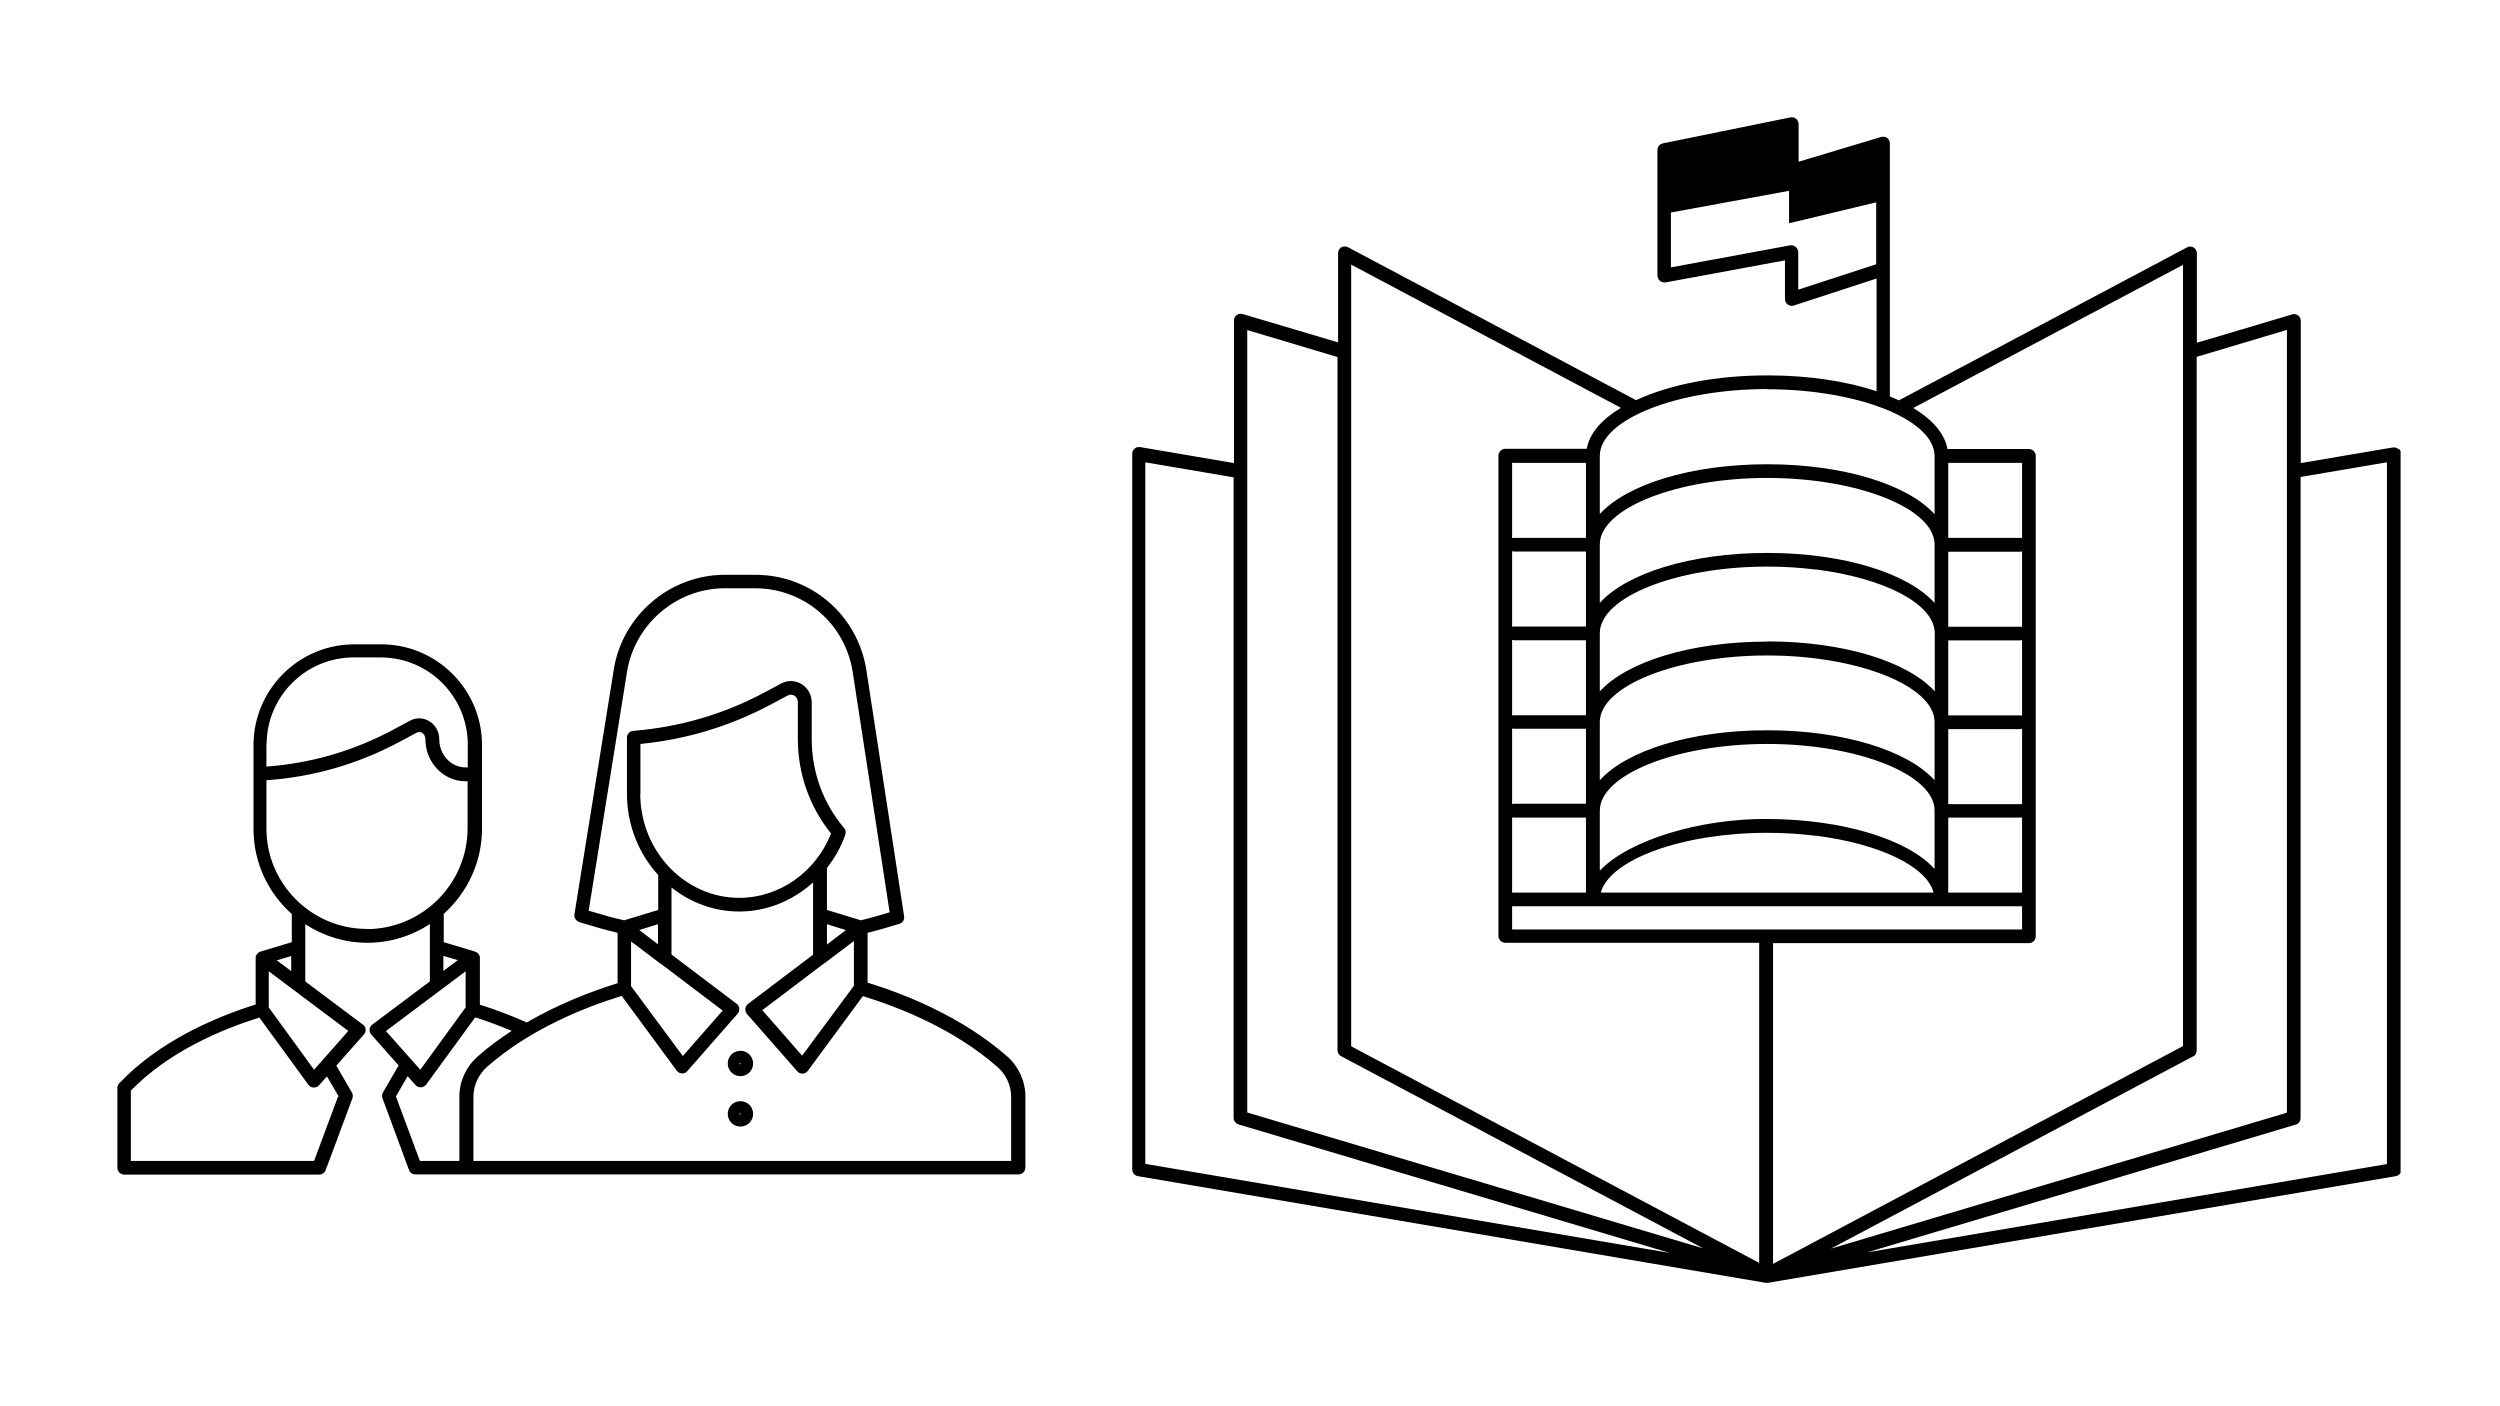 <?xml version="1.0" encoding="UTF-8"?>
<svg xmlns="http://www.w3.org/2000/svg" width="128" height="72" viewBox="0 0 128 72" fill="none">
  <g clip-path="url(#clip0_124_1838)">
    <path d="M44.42 50.34V47.76C44.91 47.64 45.42 47.49 46.05 47.3C46.22 47.25 46.32 47.08 46.29 46.91L44.36 34.32C43.92 31.49 41.53 29.43 38.67 29.43H37.11C34.29 29.43 31.84 31.53 31.42 34.32L29.41 46.82C29.38 46.99 29.51 47.17 29.68 47.22C30.43 47.45 31.04 47.62 31.62 47.76V50.34C30.27 50.76 28.6 51.4 26.97 52.35C26.21 52.01 25.4 51.7 24.57 51.44V49.04C24.57 49.04 24.57 49.02 24.57 49.01C24.57 49 24.57 48.99 24.57 48.98C24.57 48.96 24.55 48.94 24.54 48.92C24.53 48.89 24.52 48.86 24.5 48.84C24.48 48.81 24.46 48.8 24.43 48.78C24.41 48.77 24.4 48.75 24.38 48.74C24.38 48.74 24.36 48.74 24.35 48.74C24.35 48.74 24.33 48.73 24.32 48.72L22.72 48.24V46.79C23.92 45.71 24.68 44.15 24.68 42.42V38.15C24.68 35.3 22.36 32.99 19.52 32.99H18.14C15.29 32.99 12.98 35.31 12.98 38.15V42.45C12.98 44.18 13.74 45.73 14.94 46.8V48.24L13.34 48.72C13.34 48.72 13.32 48.73 13.31 48.74C13.31 48.74 13.29 48.74 13.28 48.74C13.26 48.75 13.25 48.77 13.23 48.78C13.2 48.8 13.18 48.82 13.16 48.84C13.14 48.87 13.13 48.89 13.12 48.92C13.12 48.94 13.09 48.96 13.09 48.98C13.09 48.99 13.09 49 13.09 49.01C13.09 49.02 13.09 49.03 13.09 49.04V51.43C10.99 52.09 8.15 53.31 6.11 55.46C6.05 55.52 6.01 55.61 6.01 55.7V59.79C6.01 59.98 6.17 60.14 6.36 60.14H16.34C16.49 60.14 16.62 60.05 16.67 59.91L16.74 59.72C16.74 59.72 16.74 59.72 16.75 59.71L18.04 56.24C18.08 56.14 18.07 56.03 18.02 55.94L17.22 54.56L18.63 52.97C18.69 52.9 18.73 52.8 18.72 52.7C18.72 52.6 18.66 52.51 18.58 52.46L15.63 50.25V47.32C16.55 47.92 17.64 48.27 18.81 48.27C19.98 48.27 21.09 47.92 22.01 47.31V50.25L19.06 52.46C18.98 52.52 18.93 52.61 18.92 52.7C18.92 52.8 18.94 52.89 19.01 52.97L20.41 54.55L19.61 55.93C19.56 56.02 19.55 56.13 19.58 56.23L19.62 56.33L20.94 59.9C20.99 60.04 21.12 60.13 21.27 60.13H52.15C52.34 60.13 52.5 59.97 52.5 59.78V56.14C52.5 55.36 52.16 54.61 51.56 54.08C49.31 52.11 46.49 50.95 44.42 50.31V50.34ZM30.14 46.63L32.1 34.42C32.48 31.97 34.63 30.12 37.1 30.12H38.66C41.17 30.12 43.28 31.93 43.66 34.42L45.55 46.71C45 46.88 44.53 47.01 44.08 47.12L42.34 46.59V44.44C42.73 43.94 43.06 43.37 43.28 42.74C43.32 42.62 43.3 42.49 43.22 42.4C42.13 41.1 41.56 39.52 41.56 37.84V35.97C41.56 35.57 41.36 35.22 41.03 35.02C40.71 34.83 40.33 34.82 40.01 34.99L39.13 35.46C37.05 36.57 34.79 37.23 32.42 37.42C32.24 37.43 32.1 37.59 32.1 37.77V40.64C32.1 42.25 32.71 43.72 33.7 44.8V46.59L31.96 47.12C31.41 47 30.85 46.84 30.15 46.63H30.14ZM33.83 49.34L37 51.74L34.96 54.07L32.31 50.49V48.2L33.83 49.35V49.34ZM32.72 47.62L33.69 47.32V48.35L32.72 47.61V47.62ZM32.79 40.64V38.09C35.14 37.86 37.38 37.18 39.45 36.08L40.33 35.61C40.48 35.53 40.6 35.58 40.66 35.61C40.78 35.68 40.85 35.81 40.85 35.96V37.83C40.85 39.61 41.44 41.29 42.55 42.68C41.76 44.66 39.9 45.97 37.85 45.97C35.06 45.97 32.78 43.57 32.78 40.63L32.79 40.64ZM42.34 47.32L43.31 47.62L42.34 48.36V47.33V47.32ZM42.2 49.33L43.72 48.18V50.47L41.07 54.05L39.03 51.72L42.2 49.32V49.33ZM22.7 48.94L23.44 49.16L22.7 49.71V48.93V48.94ZM13.65 38.12C13.65 35.66 15.65 33.66 18.11 33.66H19.49C21.95 33.66 23.95 35.66 23.95 38.12V39.29H23.83C23.09 39.29 22.49 38.64 22.49 37.85C22.49 37.46 22.3 37.12 21.97 36.92C21.67 36.74 21.3 36.73 20.99 36.9L20.15 37.35C18.11 38.45 15.92 39.08 13.64 39.25V38.12H13.65ZM14.91 48.94V49.72L14.17 49.17L14.91 48.95V48.94ZM17.31 56.14L16.08 59.44H6.7V55.84C8.62 53.86 11.29 52.72 13.28 52.1L15.79 55.54C15.85 55.63 15.95 55.68 16.06 55.68H16.08C16.18 55.68 16.28 55.64 16.34 55.56L16.74 55.11L17.34 56.14H17.31ZM17.83 52.79L16.08 54.77L13.76 51.58V49.73L17.84 52.79H17.83ZM18.78 47.56C15.95 47.56 13.64 45.25 13.64 42.42V39.95C16.04 39.78 18.34 39.12 20.48 37.97L21.32 37.52C21.45 37.45 21.56 37.49 21.61 37.52C21.72 37.59 21.78 37.71 21.78 37.85C21.78 39.03 22.7 40 23.82 40H23.94V42.4C23.94 45.25 21.62 47.57 18.77 47.57L18.78 47.56ZM19.76 52.79L23.84 49.73V51.58L21.52 54.77L19.76 52.79V52.79ZM23.51 59.44H21.5L20.27 56.14L20.87 55.1L21.27 55.55C21.34 55.63 21.43 55.67 21.53 55.67H21.55C21.66 55.67 21.75 55.61 21.82 55.53L24.33 52.09C24.97 52.29 25.6 52.53 26.2 52.78C25.6 53.17 25.01 53.6 24.46 54.09C23.86 54.62 23.52 55.36 23.52 56.15V59.44H23.51ZM51.78 59.44H24.24V56.15C24.24 55.57 24.5 55.01 24.94 54.62C27.1 52.72 29.83 51.61 31.83 50.99L34.65 54.82C34.71 54.9 34.81 54.96 34.92 54.96H34.93C35.03 54.96 35.13 54.92 35.19 54.84L37.77 51.9C37.83 51.83 37.86 51.73 37.85 51.63C37.84 51.53 37.79 51.44 37.71 51.39L34.38 48.87V45.44C35.35 46.21 36.55 46.67 37.85 46.67C39.27 46.67 40.6 46.11 41.63 45.18V48.88L38.3 51.4C38.22 51.46 38.17 51.55 38.16 51.64C38.15 51.73 38.18 51.83 38.24 51.91L40.82 54.85C40.89 54.93 40.98 54.97 41.08 54.97H41.09C41.2 54.97 41.29 54.91 41.36 54.83L44.18 51C46.18 51.62 48.91 52.73 51.07 54.63C51.52 55.02 51.77 55.58 51.77 56.16V59.45L51.78 59.44ZM37.91 53.8C37.55 53.8 37.26 54.09 37.26 54.45C37.26 54.81 37.55 55.1 37.91 55.1C38.27 55.1 38.56 54.81 38.56 54.45C38.56 54.09 38.27 53.8 37.91 53.8ZM37.91 54.5C37.91 54.5 37.86 54.48 37.86 54.45L37.91 54.4V54.5V54.5ZM37.91 56.38C37.55 56.38 37.26 56.67 37.26 57.03C37.26 57.39 37.55 57.68 37.91 57.68C38.27 57.68 38.56 57.39 38.56 57.03C38.56 56.67 38.27 56.38 37.91 56.38ZM37.91 57.08C37.91 57.08 37.86 57.06 37.86 57.03L37.91 56.98V57.08V57.08ZM122.79 22.99C122.71 22.92 122.61 22.9 122.51 22.91L117.8 23.71V16.43C117.8 16.32 117.75 16.22 117.66 16.15C117.57 16.08 117.46 16.06 117.35 16.1L112.48 17.55V12.97C112.48 12.85 112.42 12.73 112.31 12.67C112.21 12.61 112.07 12.6 111.97 12.67L97.22 20.5C97.07 20.43 96.92 20.36 96.76 20.3V7.35C96.76 7.3 96.75 7.25 96.73 7.2C96.73 7.19 96.71 7.18 96.71 7.16C96.69 7.13 96.67 7.1 96.64 7.08C96.64 7.08 96.64 7.07 96.63 7.06C96.63 7.06 96.61 7.06 96.6 7.05C96.57 7.03 96.54 7.02 96.51 7.01C96.49 7.01 96.47 7 96.45 7C96.44 7 96.43 7 96.42 7C96.4 7 96.38 7 96.36 7.01C96.35 7.01 96.33 7.01 96.32 7.01L92.09 8.28V6.35C92.09 6.25 92.04 6.15 91.96 6.08C91.88 6.01 91.77 5.99 91.67 6.01L85.14 7.34C84.98 7.37 84.86 7.52 84.86 7.68V14.11C84.86 14.21 84.91 14.31 84.99 14.38C85.07 14.45 85.18 14.47 85.28 14.46L91.39 13.33V15.31C91.39 15.42 91.44 15.53 91.53 15.59C91.59 15.63 91.66 15.66 91.74 15.66C91.78 15.66 91.81 15.66 91.85 15.64L96.08 14.26V20.03C94.54 19.52 92.62 19.22 90.5 19.22C87.82 19.22 85.45 19.7 83.77 20.49L69.02 12.66C68.91 12.6 68.78 12.61 68.68 12.66C68.57 12.72 68.51 12.84 68.51 12.96V17.53L63.63 16.08C63.52 16.05 63.41 16.07 63.32 16.13C63.23 16.19 63.18 16.3 63.18 16.41V23.71L58.37 22.89C58.27 22.88 58.16 22.9 58.09 22.97C58.01 23.04 57.97 23.13 57.97 23.24V59.87C57.97 60.04 58.09 60.19 58.26 60.22L90.4 65.68C90.4 65.68 90.44 65.68 90.46 65.68C90.48 65.68 90.5 65.68 90.52 65.68L122.66 60.22C122.83 60.19 122.95 60.05 122.95 59.87V23.26C122.95 23.16 122.9 23.06 122.83 22.99H122.79ZM92.07 14.83V12.91C92.07 12.81 92.02 12.71 91.94 12.64C91.88 12.59 91.8 12.56 91.72 12.56C91.7 12.56 91.68 12.56 91.66 12.56L85.55 13.69V10.88L91.6 9.77V11.43L96.06 10.36V13.53L92.07 14.83ZM90.48 19.93C95.13 19.93 99.05 21.49 99.05 23.35V26.33C97.69 24.82 94.42 23.77 90.48 23.77C86.54 23.77 83.27 24.82 81.91 26.32V23.34C81.91 21.49 85.84 19.92 90.48 19.92V19.93ZM90.48 41.93C87.03 41.91 83.39 43.01 81.91 44.58V41.51C81.91 39.66 85.84 38.09 90.48 38.09C95.12 38.09 99.05 39.65 99.05 41.5V44.49C97.69 42.99 94.42 41.95 90.48 41.93V41.93ZM99 45.7H81.96C82.42 44.01 86.13 42.64 90.48 42.64C91.33 42.64 92.16 42.69 92.94 42.79C92.96 42.79 92.98 42.79 93 42.79C96.19 43.2 98.64 44.34 99 45.7ZM90.48 37.39C86.54 37.39 83.27 38.44 81.91 39.95V36.97C81.91 35.12 85.84 33.56 90.48 33.56C95.12 33.56 99.05 35.12 99.05 36.97V39.95C97.69 38.44 94.42 37.39 90.48 37.39V37.39ZM90.48 32.85C86.54 32.85 83.27 33.9 81.91 35.4V32.42C81.91 30.57 85.84 29.01 90.48 29.01C91.33 29.01 92.16 29.06 92.94 29.16C92.96 29.16 92.98 29.16 93 29.16C96.46 29.6 99.05 30.91 99.06 32.42V35.4C97.7 33.89 94.43 32.84 90.49 32.84L90.48 32.85ZM90.48 28.31C86.54 28.31 83.27 29.36 81.91 30.87V27.88C81.91 26.03 85.84 24.47 90.48 24.47C95.12 24.47 99.05 26.03 99.05 27.88V30.87C97.69 29.36 94.42 28.31 90.48 28.31V28.31ZM58.64 59.59V23.67L63.16 24.44V57.23C63.16 57.38 63.26 57.52 63.41 57.57L85.49 64.15L58.64 59.59V59.59ZM63.86 56.98V16.9L68.48 18.28V53.77C68.48 53.9 68.55 54.02 68.67 54.08L87.21 63.92L63.86 56.96V56.98ZM90.07 64.66L69.18 53.57V13.55L82.99 20.88C82.01 21.47 81.38 22.19 81.24 22.98H77.07C76.88 22.98 76.72 23.14 76.72 23.33V47.92C76.72 48.11 76.88 48.27 77.07 48.27H90.07V64.65V64.66ZM77.49 41.16C77.49 41.16 77.44 41.16 77.42 41.17V37.3C77.42 37.3 77.47 37.31 77.49 37.31H81.2V41.15H77.49V41.16ZM81.2 41.86V45.7H77.42V41.85C77.42 41.85 77.47 41.86 77.49 41.86H81.2V41.86ZM77.49 28.24H81.2V32.08H77.49C77.49 32.08 77.44 32.08 77.42 32.09V28.22C77.42 28.22 77.47 28.23 77.49 28.23V28.24ZM77.42 27.55V23.7H81.2V27.54H77.49C77.49 27.54 77.44 27.54 77.42 27.55V27.55ZM77.49 32.78H81.2V36.62H77.49C77.49 36.62 77.44 36.62 77.42 36.63V32.76C77.42 32.76 77.47 32.77 77.49 32.77V32.78ZM77.42 47.59V46.4H103.53V47.59H77.42ZM103.46 28.24C103.46 28.24 103.51 28.24 103.53 28.23V32.1C103.53 32.1 103.48 32.09 103.46 32.09H99.75V28.25H103.46V28.24ZM99.75 27.54V23.7H103.53V27.55C103.53 27.55 103.48 27.54 103.46 27.54H99.75V27.54ZM103.46 32.78C103.46 32.78 103.51 32.78 103.53 32.77V36.64C103.53 36.64 103.48 36.63 103.46 36.63H99.75V32.79H103.46V32.78ZM103.46 37.32C103.46 37.32 103.51 37.32 103.53 37.31V41.18C103.53 41.18 103.48 41.17 103.46 41.17H99.75V37.33H103.46V37.32ZM103.46 41.86C103.46 41.86 103.51 41.86 103.53 41.85V45.7H99.75V41.86H103.46V41.86ZM90.77 48.29H103.88C104.07 48.29 104.23 48.13 104.23 47.94V23.34C104.23 23.15 104.07 22.99 103.88 22.99H99.71C99.57 22.2 98.94 21.48 97.96 20.89L111.77 13.56V53.56L90.78 64.71V48.28L90.77 48.29ZM112.28 54.1C112.39 54.04 112.47 53.92 112.47 53.79V18.27L117.09 16.89V56.97L93.74 63.93L112.28 54.09V54.1ZM122.21 59.6L95.6 64.12L117.54 57.58C117.69 57.54 117.79 57.4 117.79 57.24V24.42L122.21 23.67V59.58V59.6Z" fill="black"></path>
  </g>
  <defs>
    <clipPath id="clip0_124_1838">
      <rect width="116.91" height="59.68" fill="white" transform="translate(6 6)"></rect>
    </clipPath>
  </defs>
</svg>

